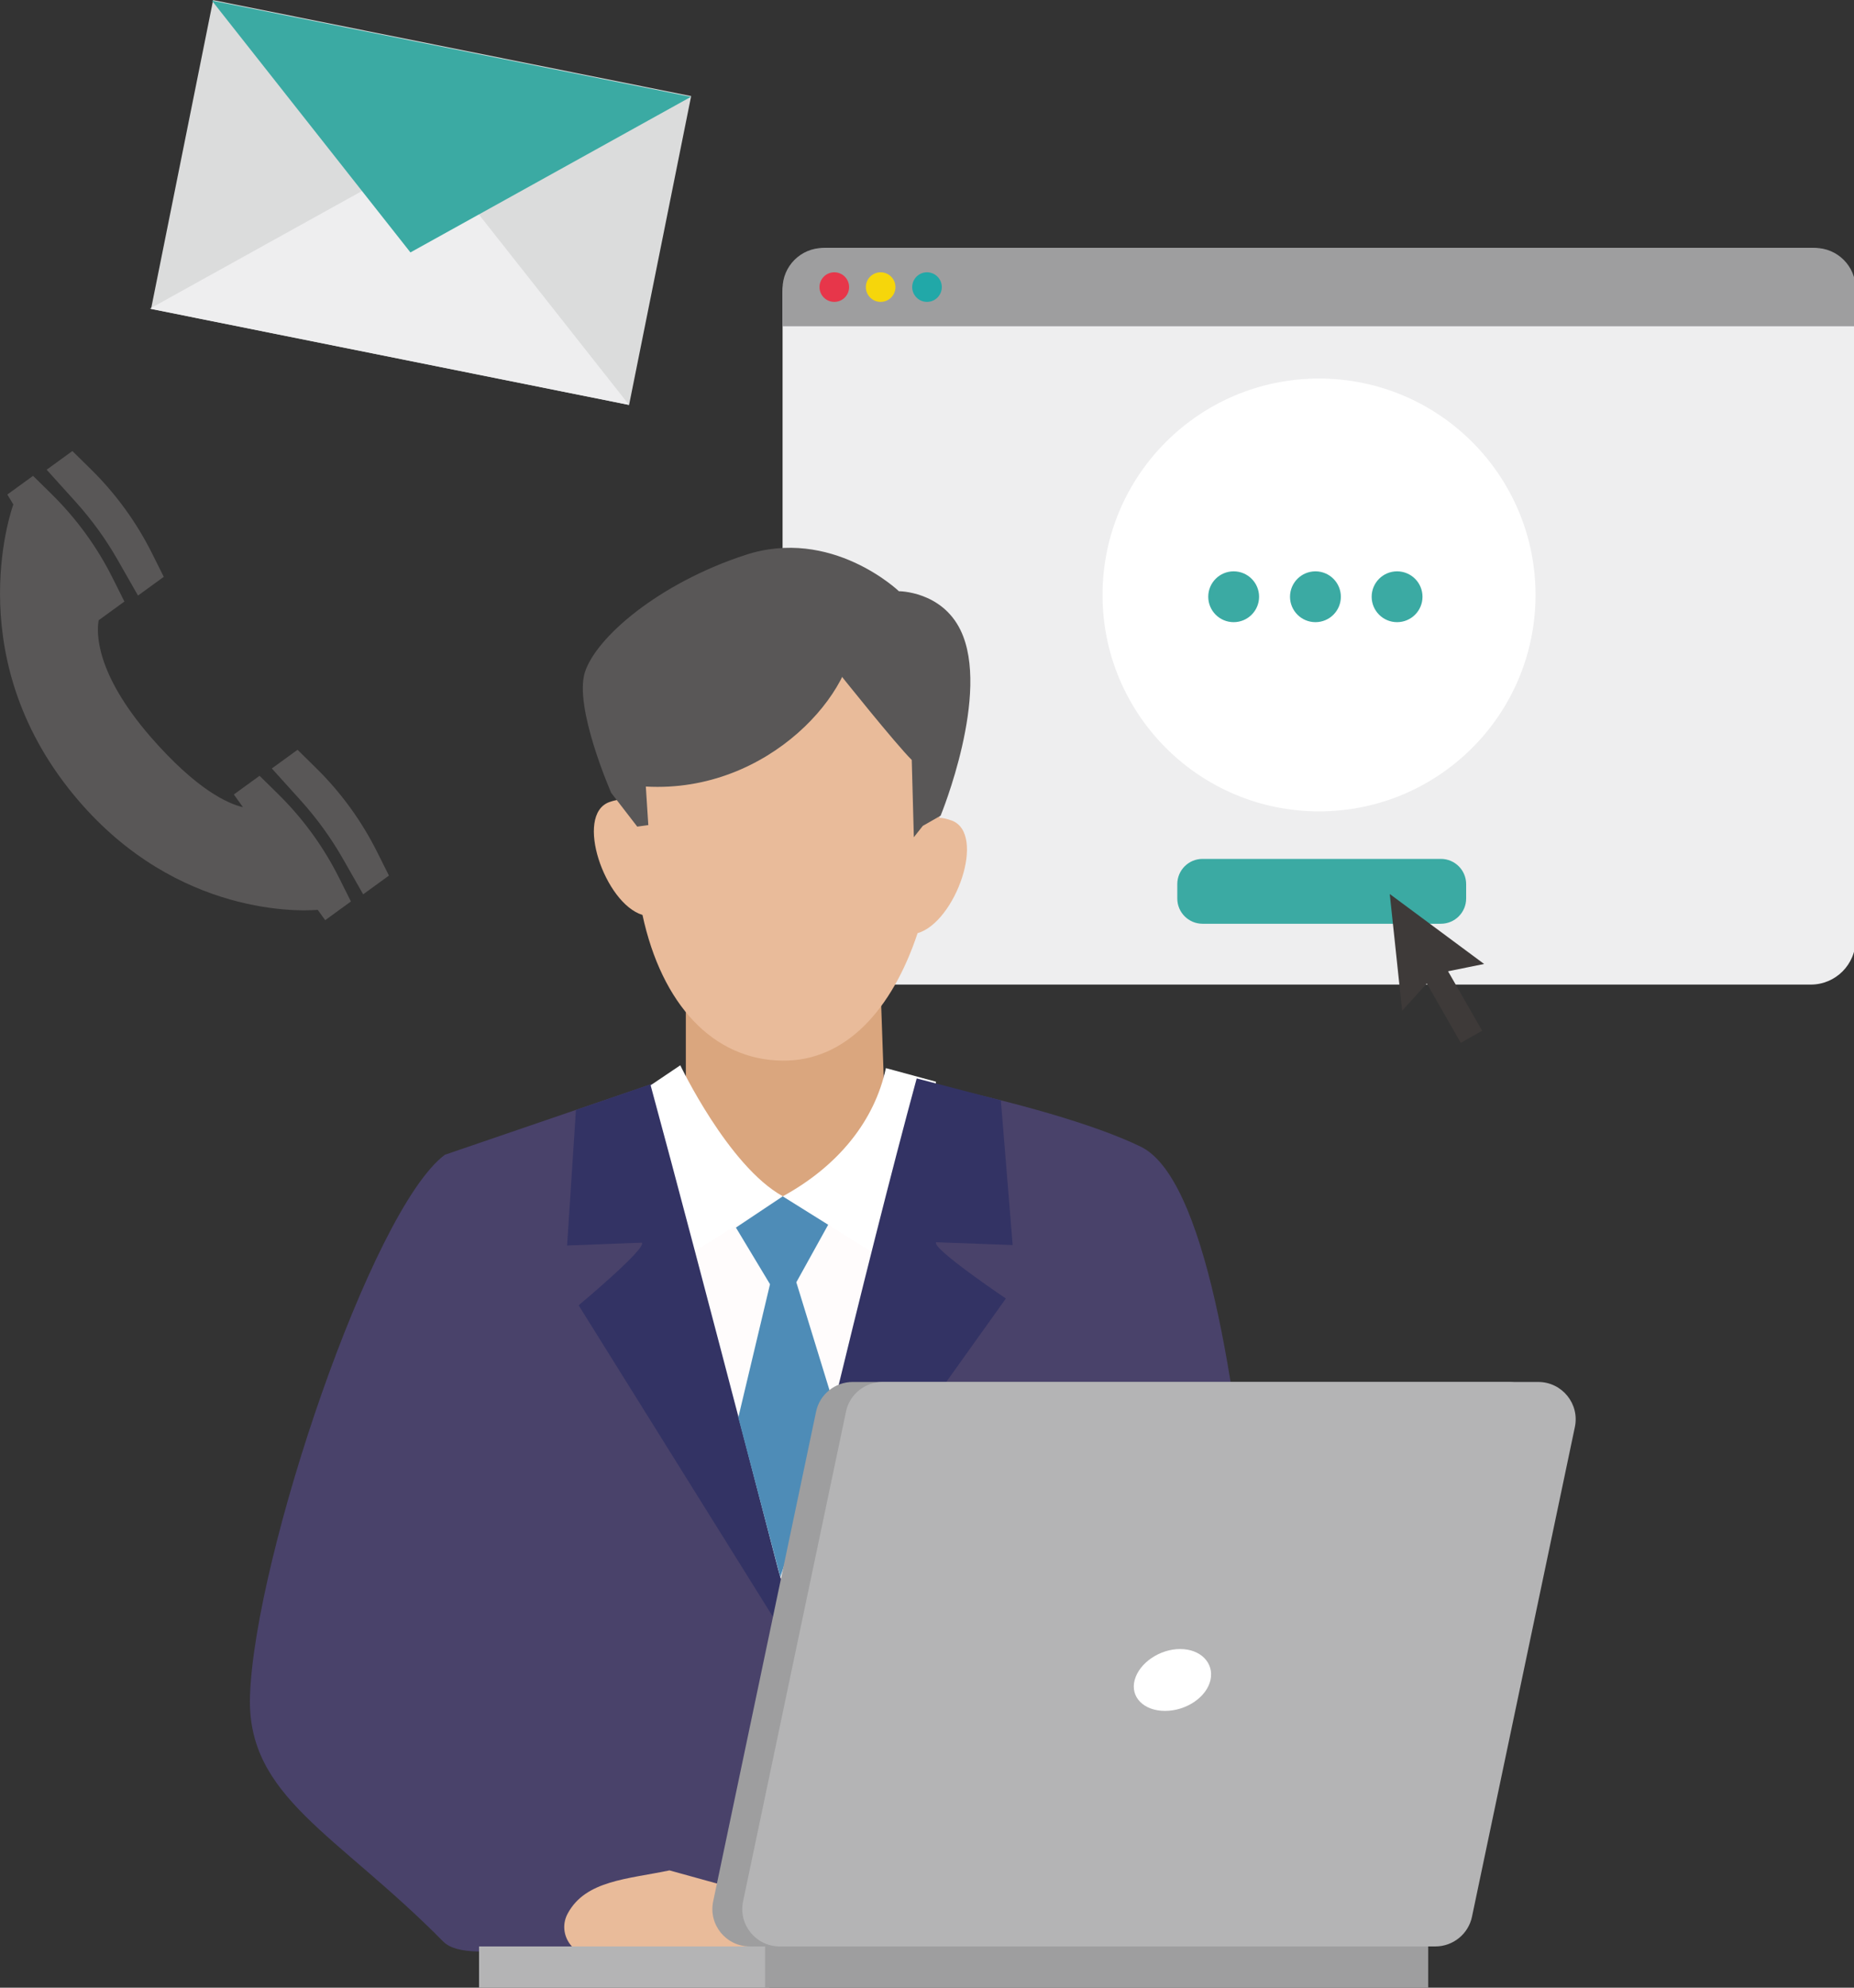 <svg width="112" height="120" viewBox="0 0 112 120" fill="none" xmlns="http://www.w3.org/2000/svg">
<rect x="0" y="0" width="112" height="120" fill="#333333" stroke="none"/>
<g clip-path="url(#clip0_4360_1298)">
<path d="M41.752 5.802L12.875 0.006L9.125 18.653L38.002 24.449L41.752 5.802Z" fill="#DBDCDC"/>
<path d="M26.004 9.239L9.059 18.631L37.999 24.442L26.004 9.239Z" fill="#EEEEEF"/>
<path d="M24.794 15.239L41.738 5.846L12.799 0.036L24.794 15.239Z" fill="#3BAAA3"/>
<path d="M9.89 34.818L9.195 33.428C8.246 31.525 6.991 29.801 5.474 28.313L4.372 27.23L2.818 28.358L4.579 30.307C5.537 31.371 6.377 32.526 7.09 33.771L8.337 35.955L9.89 34.827V34.818Z" fill="#595757"/>
<path d="M23.493 52.854L22.797 51.465C21.849 49.561 20.594 47.837 19.076 46.349L17.974 45.266L16.421 46.394L18.182 48.343C19.139 49.407 19.979 50.562 20.693 51.807L21.939 53.991L23.493 52.863V52.854Z" fill="#595757"/>
<path d="M0.813 30.433C0.813 30.433 -2.457 39.194 4.128 47.585C10.08 55.164 17.785 55.047 19.194 54.929L19.645 55.552L21.199 54.424L20.503 53.035C19.555 51.131 18.299 49.407 16.782 47.919L15.68 46.836L14.127 47.964L14.677 48.731C13.774 48.523 11.877 47.684 9.077 44.463C5.754 40.62 5.826 38.183 5.961 37.444L7.515 36.316L6.819 34.926C5.871 33.023 4.615 31.299 3.098 29.811L1.996 28.728L0.443 29.856L0.804 30.451L0.813 30.433Z" fill="#595757"/>
<path d="M109.39 14.969H49.984C48.488 14.969 47.275 16.18 47.275 17.675V56.734C47.275 58.229 48.488 59.441 49.984 59.441H109.39C110.886 59.441 112.099 58.229 112.099 56.734V17.675C112.099 16.18 110.886 14.969 109.39 14.969Z" fill="#EEEEEF"/>
<path d="M79.683 48.984C86.906 48.984 92.761 43.134 92.761 35.919C92.761 28.703 86.906 22.854 79.683 22.854C72.459 22.854 66.604 28.703 66.604 35.919C66.604 43.134 72.459 48.984 79.683 48.984Z" fill="white"/>
<path d="M74.525 37.561C75.373 37.561 76.061 36.874 76.061 36.027C76.061 35.18 75.373 34.493 74.525 34.493C73.677 34.493 72.99 35.18 72.99 36.027C72.99 36.874 73.677 37.561 74.525 37.561Z" fill="#3BAAA3"/>
<path d="M79.466 37.561C80.314 37.561 81.001 36.874 81.001 36.027C81.001 35.18 80.314 34.493 79.466 34.493C78.618 34.493 77.93 35.18 77.93 36.027C77.93 36.874 78.618 37.561 79.466 37.561Z" fill="#3BAAA3"/>
<path d="M84.397 37.561C85.246 37.561 85.933 36.874 85.933 36.027C85.933 35.18 85.246 34.493 84.397 34.493C83.549 34.493 82.862 35.18 82.862 36.027C82.862 36.874 83.549 37.561 84.397 37.561Z" fill="#3BAAA3"/>
<path d="M87.044 51.853H72.646C71.803 51.853 71.12 52.535 71.12 53.378V54.244C71.12 55.086 71.803 55.769 72.646 55.769H87.044C87.887 55.769 88.57 55.086 88.57 54.244V53.378C88.57 52.535 87.887 51.853 87.044 51.853Z" fill="#3BAAA3"/>
<path d="M49.723 14.969H109.643C110.997 14.969 112.099 16.069 112.099 17.423V19.696H47.275V17.423C47.275 16.069 48.377 14.969 49.732 14.969H49.723Z" fill="#9E9E9F"/>
<path d="M50.4 18.226C50.894 18.226 51.294 17.826 51.294 17.332C51.294 16.839 50.894 16.439 50.4 16.439C49.906 16.439 49.506 16.839 49.506 17.332C49.506 17.826 49.906 18.226 50.4 18.226Z" fill="#E7364A"/>
<path d="M53.2 18.226C53.694 18.226 54.094 17.826 54.094 17.332C54.094 16.839 53.694 16.439 53.2 16.439C52.706 16.439 52.306 16.839 52.306 17.332C52.306 17.826 52.706 18.226 53.2 18.226Z" fill="#F6D60B"/>
<path d="M56 18.226C56.494 18.226 56.894 17.826 56.894 17.332C56.894 16.839 56.494 16.439 56 16.439C55.506 16.439 55.106 16.839 55.106 17.332C55.106 17.826 55.506 18.226 56 18.226Z" fill="#21A8A8"/>
<path d="M89.654 58.196L83.955 53.973L84.704 61.02L86.195 59.377L88.245 62.959L89.537 62.228L87.477 58.638L89.654 58.196Z" fill="#3E3A39"/>
<path d="M76.81 118.448C76.81 118.448 76.594 72.965 68.916 69.23C63.226 66.46 49.461 63.934 46.381 63.934C44.8 63.934 42.379 64.755 39.29 65.468C33.772 67.353 26.871 69.717 26.871 69.717C22.436 73.038 15.391 93.97 15.102 102.379C14.894 108.487 20.323 110.68 26.772 117.212C27.612 118.06 29.761 117.835 31.866 117.609L32.001 118.304" fill="#49426A"/>
<path d="M41.431 57.221V68.607C41.431 68.607 47.04 76.98 53.516 68.761L53.11 57.221H41.431Z" fill="#DAA67E"/>
<path d="M40.437 112.917L46.119 114.487L51.683 117.807L41.503 117.555C39.841 118.367 37.917 118.015 35.921 118.087C34.566 118.132 33.645 116.698 34.304 115.507C35.388 113.522 37.899 113.45 40.456 112.917H40.437Z" fill="#E9BB9A"/>
<path d="M46.48 117.51H28.939V120.397H46.48V117.51Z" fill="#B4B4B5"/>
<path d="M57.481 49.534C57.21 49.434 56.967 49.38 56.75 49.371C57.355 42.929 56.443 35.017 45.992 35.973C39.76 36.541 38.261 42.379 38.224 48.388C37.872 48.234 37.412 48.207 36.806 48.424C34.693 49.2 36.526 54.541 38.812 55.236C39.977 60.65 43.084 63.979 47.248 64.033C51.096 64.087 53.904 60.929 55.431 56.337C57.725 55.678 59.613 50.328 57.49 49.534H57.481Z" fill="#E9BB9A"/>
<path d="M36.915 47.856L38.495 49.904L39.164 49.813L38.929 46.15C38.929 46.15 40.736 44.238 40.808 42.171L50.816 40.8C50.816 40.8 54.094 44.905 55.079 45.88L55.205 50.544L55.747 49.859L56.822 49.245C56.822 49.245 59.875 41.838 58.023 38.039C56.876 35.684 54.302 35.693 54.302 35.693C54.302 35.693 50.228 31.787 45.008 33.51C39.787 35.224 36.012 38.472 35.334 40.584C34.657 42.695 36.915 47.847 36.915 47.847V47.856Z" fill="#595757"/>
<path d="M39.706 72.316L47.492 72.235L54.862 72.893L47.645 96.794L39.706 72.316Z" fill="#FFFCFC"/>
<path d="M41.286 75.961C39.119 72.911 37.818 70.06 37.547 66.704L41.097 64.313C41.07 64.259 43.987 70.394 47.284 72.217L41.286 75.961Z" fill="white"/>
<path d="M53.426 76.06C55.648 72.939 56.262 68.743 56.542 65.305L53.516 64.484C52.839 67.651 50.653 70.385 47.284 72.226L53.426 76.06Z" fill="white"/>
<path d="M48.503 100.511C48.341 100.259 34.955 78.803 34.955 78.803C34.955 78.803 39.074 75.374 38.776 75.023L34.259 75.194L34.792 67.011L39.29 65.468C42.289 76.493 48.413 100.141 48.503 100.52V100.511Z" fill="#333364"/>
<path d="M60.769 78.388C60.769 78.388 47.69 96.677 47.636 96.794C47.492 96.578 52.315 76.349 55.377 65.107L60.462 66.433L61.175 75.167L56.551 74.996C56.253 75.357 60.769 78.397 60.769 78.397V78.388Z" fill="#333364"/>
<path d="M86.276 117.51H46.218V120.397H86.276V117.51Z" fill="#9E9E9F"/>
<path d="M51.565 38.039C51.836 41.603 46.489 47.901 39.028 47.486C31.414 47.062 43.057 36.767 43.057 36.767C43.057 36.767 51.123 32.147 51.565 38.039Z" fill="#595757"/>
<path d="M47.284 72.226L44.457 74.111L46.516 77.531L44.601 85.579L47.139 95.215L50.454 85.047L48.106 77.414L50.03 73.94L47.284 72.226Z" fill="#4E8CB7"/>
<path d="M84.903 117.51H45.297C43.861 117.51 42.786 116.193 43.084 114.785L49.298 85.227C49.515 84.18 50.445 83.432 51.511 83.432H91.117C92.554 83.432 93.628 84.749 93.33 86.156L87.116 115.714C86.899 116.761 85.969 117.51 84.903 117.51Z" fill="#9E9E9F"/>
<path d="M86.71 117.51H47.103C45.667 117.51 44.592 116.193 44.89 114.785L51.105 85.227C51.321 84.18 52.252 83.432 53.317 83.432H92.924C94.36 83.432 95.435 84.749 95.137 86.156L88.923 115.714C88.706 116.761 87.775 117.51 86.71 117.51Z" fill="#B4B4B5"/>
<path d="M73.125 101.423C72.899 102.451 71.671 103.29 70.379 103.29C69.088 103.29 68.266 102.451 68.546 101.423C68.826 100.394 70.054 99.555 71.292 99.555C72.529 99.555 73.351 100.394 73.125 101.423Z" fill="white"/>
</g>
<defs>
<clipPath id="clip0_4360_1298">
<rect width="112" height="120" fill="white"/>
</clipPath>
</defs>
</svg>
